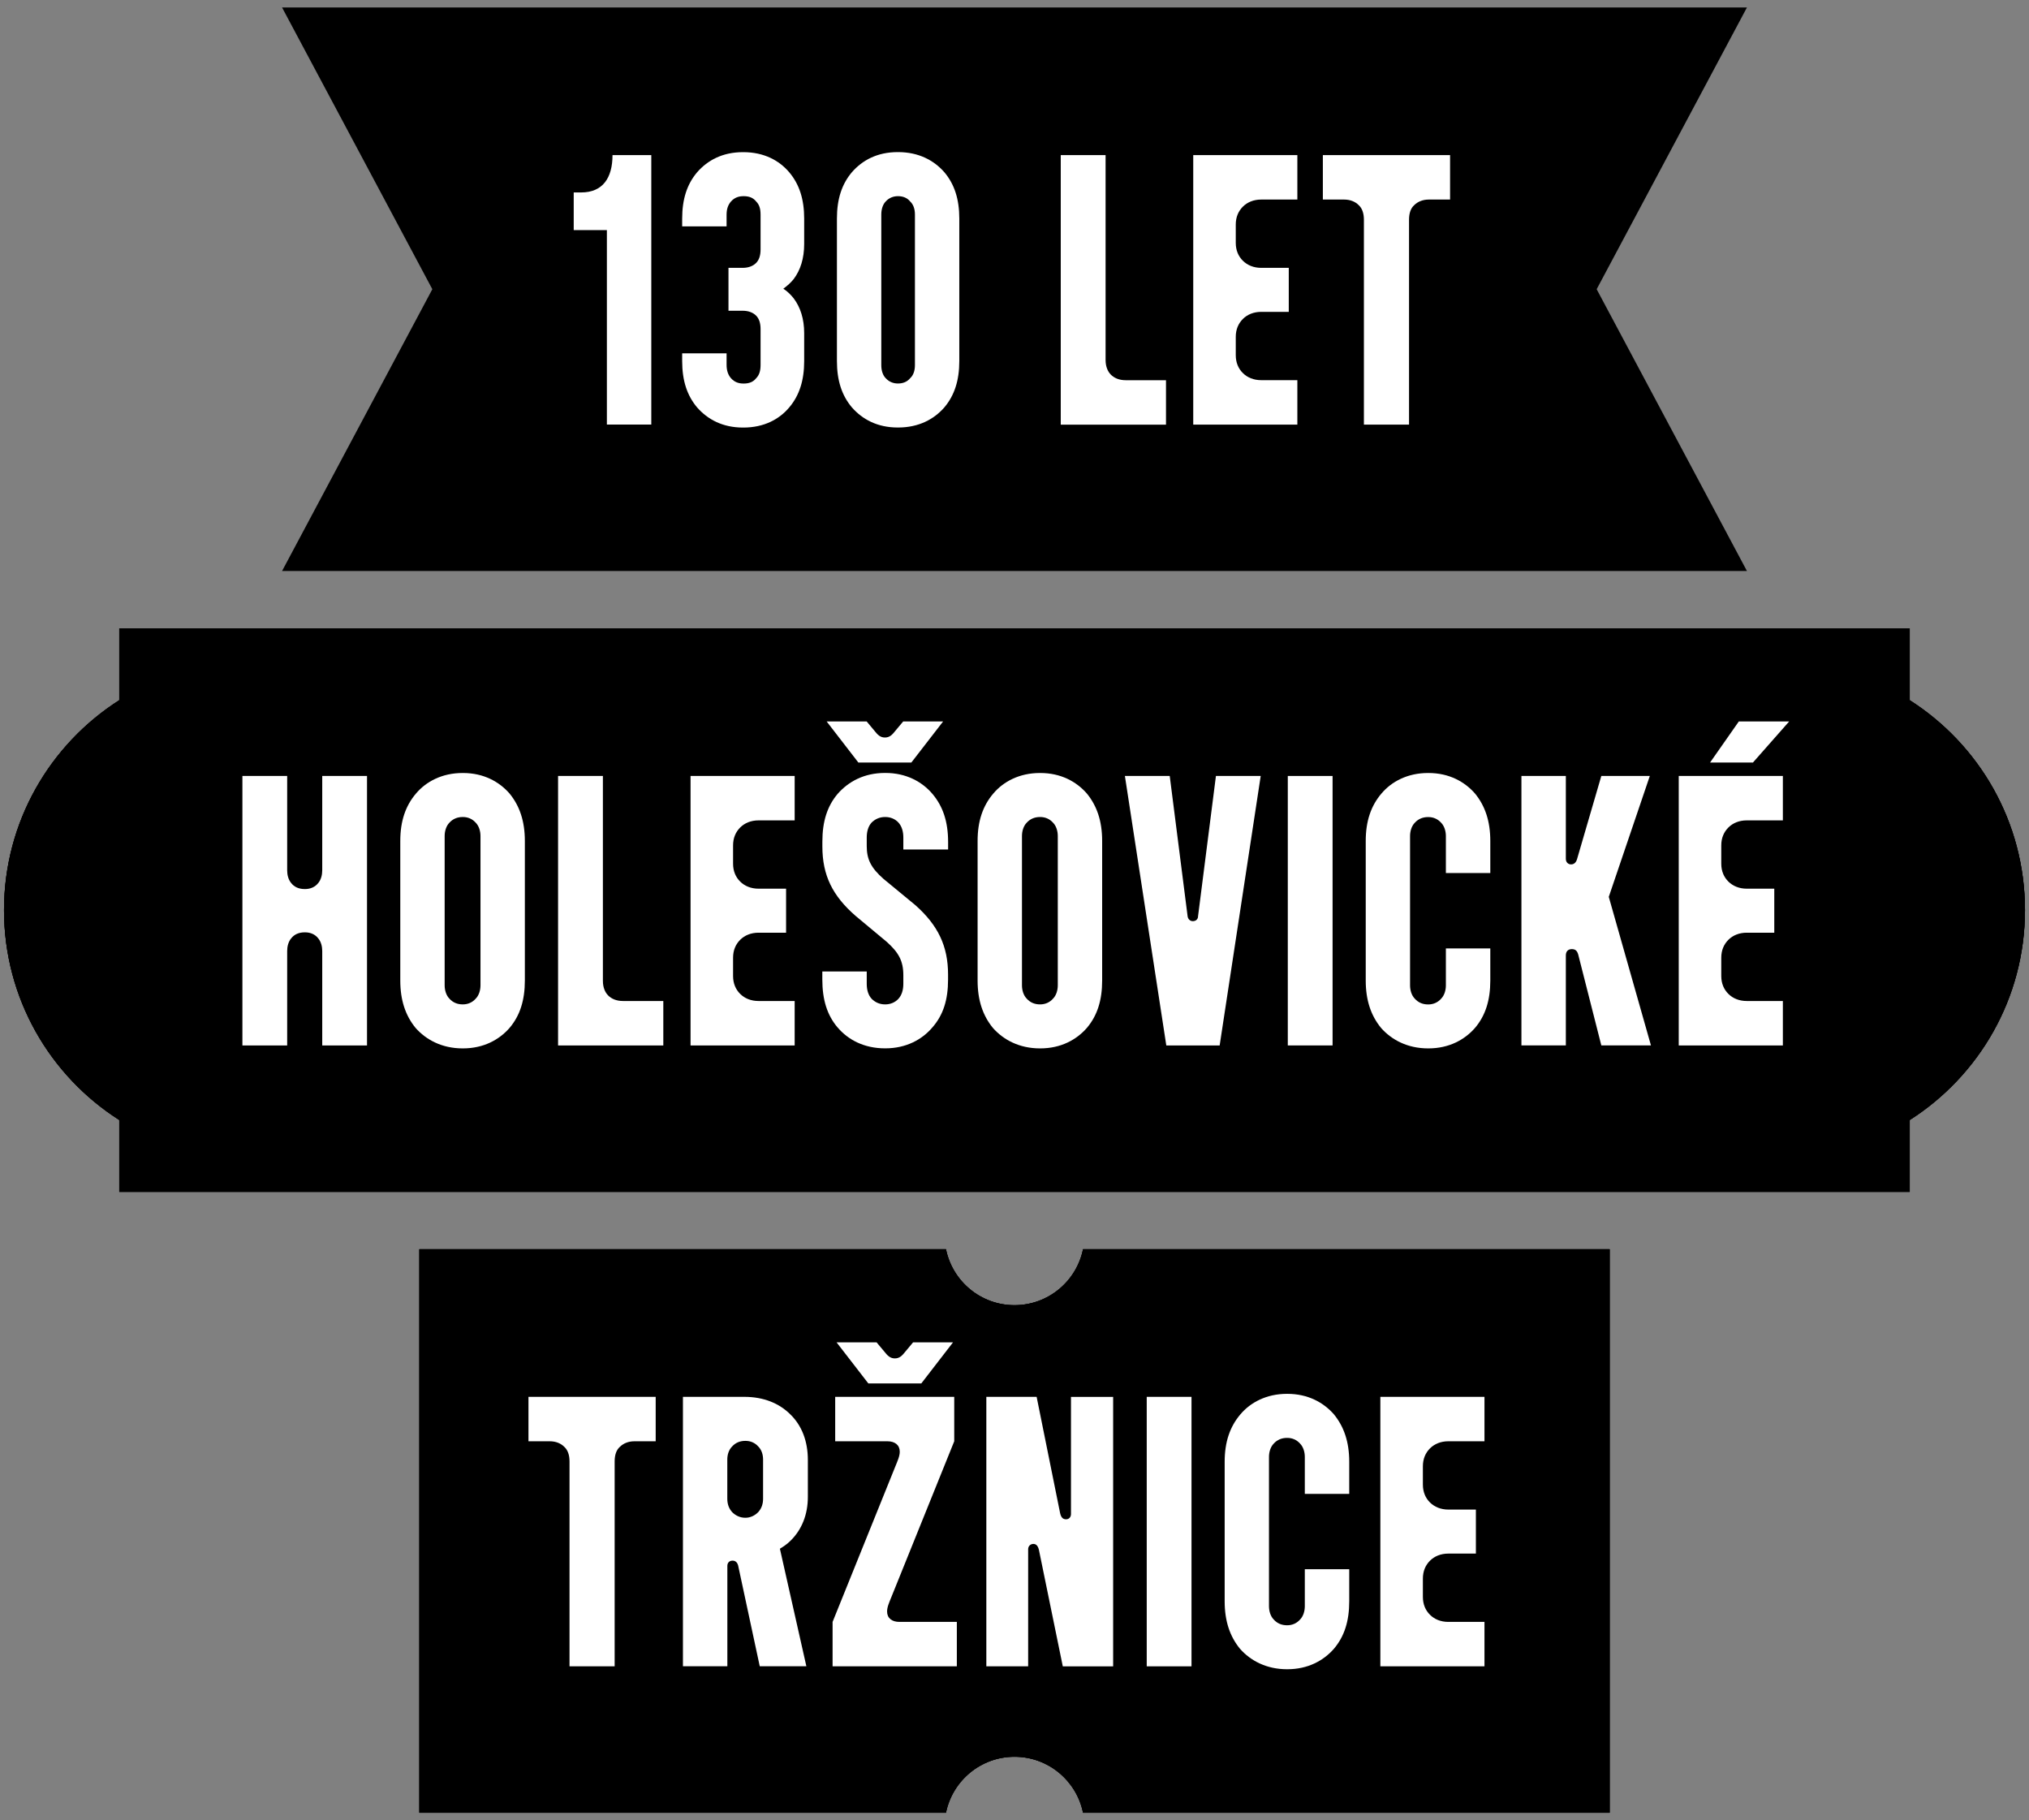 <svg width="194" height="174" viewBox="0 0 194 174" fill="none" xmlns="http://www.w3.org/2000/svg">
<rect x="0" y="0" width="194" height="174" fill="#808080" stroke="none"/>
<g clip-path="url(#clip0_4462_1536)">
<path d="M182.596 66.934V60.068H11.404V66.934C4.782 71.156 0.384 78.565 0.384 87C0.384 95.435 4.777 102.844 11.404 107.066V113.932H182.596V107.066C189.218 102.844 193.616 95.435 193.616 87C193.616 78.565 189.223 71.156 182.596 66.934Z" fill="black"/>
<path d="M182.596 66.934V60.068H11.404V66.934C4.782 71.156 0.384 78.565 0.384 87C0.384 95.435 4.777 102.844 11.404 107.066V113.932H182.596V107.066C189.218 102.844 193.616 95.435 193.616 87C193.616 78.565 189.223 71.156 182.596 66.934Z" fill="black"/>
<path d="M182.596 66.934V60.068H11.404V66.934C4.782 71.156 0.384 78.565 0.384 87C0.384 95.435 4.777 102.844 11.404 107.066V113.932H182.596V107.066C189.218 102.844 193.616 95.435 193.616 87C193.616 78.565 189.223 71.156 182.596 66.934Z" fill="black"/>
<path d="M103.553 119.416C102.933 122.47 100.235 124.767 97 124.767C93.765 124.767 91.067 122.47 90.447 119.416H40.096V173.285H90.447C91.067 170.231 93.765 167.934 97 167.934C100.235 167.934 102.933 170.231 103.553 173.285H153.904V119.416H103.553Z" fill="black"/>
<path d="M103.553 119.416C102.933 122.47 100.235 124.767 97 124.767C93.765 124.767 91.067 122.47 90.447 119.416H40.096V173.285H90.447C91.067 170.231 93.765 167.934 97 167.934C100.235 167.934 102.933 170.231 103.553 173.285H153.904V119.416H103.553Z" fill="black"/>
<path d="M103.553 119.416C102.933 122.47 100.235 124.767 97 124.767C93.765 124.767 91.067 122.47 90.447 119.416H40.096V173.285H90.447C91.067 170.231 93.765 167.934 97 167.934C100.235 167.934 102.933 170.231 103.553 173.285H153.904V119.416H103.553Z" fill="black"/>
<path d="M23.177 74.177H27.458V83.203C27.458 83.633 27.565 84.058 27.814 84.381C28.137 84.811 28.601 84.987 29.134 84.987H29.168C29.667 84.987 30.131 84.806 30.453 84.381C30.703 84.058 30.81 83.633 30.81 83.203V74.177H35.091V99.936H30.81V90.91C30.81 90.48 30.703 90.054 30.453 89.732C30.131 89.302 29.667 89.126 29.168 89.126H29.134C28.601 89.126 28.137 89.302 27.814 89.732C27.565 90.054 27.458 90.48 27.458 90.91V99.936H23.177V74.177Z" fill="white"/>
<path d="M39.734 98.26C38.771 97.082 38.273 95.621 38.273 93.729V80.388C38.273 78.497 38.771 77.035 39.773 75.858C40.736 74.714 42.27 73.893 44.23 73.893H44.264C46.229 73.893 47.724 74.714 48.721 75.858C49.684 77.035 50.183 78.497 50.183 80.388V93.729C50.183 95.621 49.718 97.082 48.721 98.26C47.724 99.403 46.224 100.219 44.264 100.219H44.23C42.266 100.219 40.736 99.398 39.734 98.26ZM44.264 96.012C44.729 96.012 45.159 95.831 45.476 95.474C45.799 95.152 45.941 94.653 45.941 94.189V79.919C45.941 79.454 45.799 78.956 45.476 78.633C45.154 78.277 44.729 78.101 44.264 78.101H44.23C43.732 78.101 43.302 78.282 42.979 78.633C42.657 78.956 42.515 79.454 42.515 79.919V94.189C42.515 94.653 42.657 95.152 42.979 95.474C43.302 95.831 43.727 96.012 44.23 96.012H44.264Z" fill="white"/>
<path d="M53.364 74.177H57.645V93.764C57.645 94.404 57.86 94.868 58.144 95.156C58.466 95.479 58.93 95.689 59.571 95.689H63.422V99.936H53.359V74.177H53.364Z" fill="white"/>
<path d="M66.026 74.177H75.981V78.423H72.521C71.807 78.423 71.201 78.673 70.771 79.103C70.341 79.533 70.092 80.1 70.092 80.813V82.563C70.092 83.276 70.341 83.848 70.771 84.273C71.201 84.698 71.807 84.952 72.521 84.952H75.16V89.16H72.521C71.807 89.16 71.201 89.409 70.771 89.839C70.341 90.269 70.092 90.836 70.092 91.55V93.299C70.092 94.013 70.341 94.585 70.771 95.01C71.201 95.44 71.807 95.689 72.521 95.689H75.981V99.936H66.026V74.177Z" fill="white"/>
<path d="M80.086 98.221C79.089 97.043 78.625 95.582 78.625 93.617V92.869H82.872V94.047C82.872 94.619 83.013 95.117 83.336 95.474C83.693 95.831 84.123 96.012 84.621 96.012H84.655C85.12 96.012 85.584 95.831 85.906 95.474C86.229 95.117 86.371 94.619 86.371 94.047V93.226C86.371 91.833 85.906 91.051 84.802 90.049L81.806 87.552C79.592 85.627 78.63 83.662 78.63 80.916V80.451C78.63 78.526 79.094 77.065 80.091 75.887C81.127 74.709 82.622 73.888 84.621 73.888H84.655C86.62 73.888 88.15 74.709 89.151 75.887C90.148 77.065 90.652 78.526 90.652 80.49V81.204H86.371V80.06C86.371 79.489 86.229 78.99 85.906 78.633C85.584 78.277 85.12 78.101 84.655 78.101H84.621C84.123 78.101 83.693 78.282 83.336 78.633C83.013 78.99 82.872 79.489 82.872 80.06V80.881C82.872 82.128 83.263 82.949 84.479 84.019L87.509 86.516C89.684 88.442 90.647 90.44 90.647 93.153V93.651C90.647 95.577 90.183 97.038 89.147 98.216C88.15 99.393 86.615 100.214 84.65 100.214H84.616C82.617 100.214 81.083 99.393 80.086 98.216V98.221ZM79.05 68.967H82.867L83.614 69.861C83.898 70.218 84.147 70.501 84.611 70.501C85.076 70.501 85.325 70.218 85.608 69.861L86.356 68.967H90.173L87.138 72.891H82.07L79.04 68.967H79.05Z" fill="white"/>
<path d="M94.933 98.26C93.97 97.082 93.472 95.621 93.472 93.729V80.388C93.472 78.497 93.97 77.035 94.972 75.858C95.935 74.714 97.469 73.893 99.429 73.893H99.463C101.428 73.893 102.923 74.714 103.92 75.858C104.883 77.035 105.381 78.497 105.381 80.388V93.729C105.381 95.621 104.917 97.082 103.92 98.26C102.923 99.403 101.423 100.219 99.463 100.219H99.429C97.464 100.219 95.935 99.398 94.933 98.26ZM99.463 96.012C99.927 96.012 100.357 95.831 100.675 95.474C100.998 95.152 101.139 94.653 101.139 94.189V79.919C101.139 79.454 100.998 78.956 100.675 78.633C100.353 78.277 99.927 78.101 99.463 78.101H99.429C98.93 78.101 98.5 78.282 98.178 78.633C97.855 78.956 97.714 79.454 97.714 79.919V94.189C97.714 94.653 97.855 95.152 98.178 95.474C98.5 95.831 98.925 96.012 99.429 96.012H99.463Z" fill="white"/>
<path d="M107.561 74.177H111.842L113.552 87.591C113.586 87.841 113.767 88.056 114.051 88.056C114.373 88.056 114.549 87.841 114.549 87.591L116.26 74.177H120.541L116.616 99.936H111.514L107.556 74.177H107.561Z" fill="white"/>
<path d="M123.131 74.177H127.412V99.936H123.131V74.177Z" fill="white"/>
<path d="M132.045 98.26C131.082 97.082 130.583 95.621 130.583 93.729V80.388C130.583 78.497 131.082 77.035 132.084 75.858C133.047 74.714 134.581 73.893 136.541 73.893H136.575C138.54 73.893 140.035 74.714 141.032 75.858C141.995 77.035 142.493 78.497 142.493 80.388V83.457H138.246V79.924C138.246 79.459 138.105 78.961 137.782 78.638C137.46 78.282 137.034 78.106 136.57 78.106H136.536C136.037 78.106 135.607 78.287 135.285 78.638C134.962 78.961 134.821 79.459 134.821 79.924V94.194C134.821 94.658 134.962 95.156 135.285 95.479C135.607 95.836 136.033 96.017 136.536 96.017H136.57C137.034 96.017 137.464 95.836 137.782 95.479C138.105 95.156 138.246 94.658 138.246 94.194V90.66H142.493V93.729C142.493 95.621 142.029 97.082 141.032 98.26C140.035 99.403 138.535 100.219 136.575 100.219H136.541C134.576 100.219 133.047 99.398 132.045 98.26Z" fill="white"/>
<path d="M145.469 74.177H149.716V82.098C149.716 82.421 149.931 82.631 150.215 82.631C150.464 82.631 150.679 82.489 150.786 82.133L153.108 74.177H157.745L153.821 85.734L157.853 99.931H153.108L150.894 91.227C150.786 90.871 150.61 90.729 150.288 90.729C149.931 90.729 149.716 90.944 149.716 91.335V99.931H145.469V74.172V74.177Z" fill="white"/>
<path d="M160.511 74.177H170.466V78.423H167.006C166.293 78.423 165.687 78.672 165.257 79.103C164.827 79.533 164.577 80.1 164.577 80.813V82.563C164.577 83.276 164.827 83.848 165.257 84.273C165.687 84.698 166.293 84.952 167.006 84.952H169.645V89.16H167.006C166.293 89.16 165.687 89.409 165.257 89.839C164.827 90.269 164.577 90.836 164.577 91.55V93.299C164.577 94.013 164.827 94.585 165.257 95.01C165.687 95.44 166.293 95.689 167.006 95.689H170.466V99.936H160.511V74.177ZM166.254 68.967H171.067L167.607 72.891H163.507L166.254 68.967Z" fill="white"/>
<path d="M54.454 139.701C54.454 139.061 54.273 138.597 53.955 138.309C53.633 137.986 53.169 137.776 52.563 137.776H50.529V133.529H62.693V137.776H60.66C60.054 137.776 59.59 137.991 59.267 138.309C58.945 138.592 58.769 139.056 58.769 139.701V159.289H54.454V139.701Z" fill="white"/>
<path d="M65.293 133.529H71.177C72.995 133.529 74.495 134.135 75.566 135.205C76.67 136.276 77.242 137.776 77.242 139.56V143.093C77.242 144.769 76.67 146.231 75.566 147.301C75.282 147.584 74.925 147.833 74.569 148.048L77.1 159.284H72.643L70.576 149.651C70.502 149.368 70.327 149.187 70.043 149.187C69.721 149.187 69.545 149.402 69.545 149.686V159.284H65.298V133.524L65.293 133.529ZM71.284 145.087C71.749 145.087 72.179 144.872 72.496 144.549C72.819 144.193 72.961 143.763 72.961 143.264V139.516C72.961 139.052 72.819 138.587 72.496 138.27C72.174 137.913 71.749 137.737 71.284 137.737H71.25C70.752 137.737 70.322 137.918 70.004 138.27C69.681 138.592 69.54 139.056 69.54 139.516V143.264C69.54 143.763 69.681 144.193 70.004 144.549C70.327 144.872 70.752 145.087 71.25 145.087H71.284Z" fill="white"/>
<path d="M79.607 155.042L85.599 140.2C85.814 139.667 86.029 139.203 86.029 138.773C86.029 138.133 85.564 137.776 84.851 137.776H79.856V133.529H91.238V137.776L85.247 152.618C85.032 153.151 84.817 153.615 84.817 154.045C84.817 154.685 85.281 155.042 85.995 155.042H91.487V159.289H79.607V155.042ZM79.998 128.32H83.815L84.563 129.214C84.846 129.571 85.1 129.854 85.56 129.854C86.019 129.854 86.273 129.571 86.556 129.214L87.304 128.32H91.121L88.091 132.244H83.023L79.988 128.32H79.998Z" fill="white"/>
<path d="M94.297 133.529H99.116L101.364 144.662C101.471 145.126 101.687 145.234 101.936 145.234C102.219 145.234 102.4 145.019 102.4 144.735V133.534H106.432V159.293H101.618L99.336 148.161C99.228 147.697 99.013 147.589 98.803 147.589C98.52 147.589 98.305 147.804 98.305 148.088V159.289H94.307V133.529H94.297Z" fill="white"/>
<path d="M109.643 133.529H113.924V159.289H109.643V133.529Z" fill="white"/>
<path d="M118.556 157.607C117.594 156.43 117.095 154.968 117.095 153.077V139.736C117.095 137.844 117.594 136.383 118.596 135.205C119.558 134.062 121.093 133.241 123.052 133.241H123.087C125.051 133.241 126.547 134.062 127.544 135.205C128.506 136.383 129.005 137.844 129.005 139.736V142.805H124.758V139.271C124.758 138.807 124.616 138.309 124.294 137.986C123.971 137.629 123.546 137.453 123.082 137.453H123.048C122.549 137.453 122.119 137.634 121.797 137.986C121.474 138.309 121.332 138.807 121.332 139.271V153.541C121.332 154.006 121.474 154.504 121.797 154.827C122.119 155.183 122.544 155.364 123.048 155.364H123.082C123.546 155.364 123.976 155.183 124.294 154.827C124.616 154.504 124.758 154.006 124.758 153.541V150.008H129.005V153.077C129.005 154.968 128.541 156.43 127.544 157.607C126.547 158.751 125.046 159.567 123.087 159.567H123.052C121.088 159.567 119.558 158.746 118.556 157.607Z" fill="white"/>
<path d="M131.981 133.529H141.936V137.776H138.476C137.763 137.776 137.157 138.025 136.726 138.455C136.296 138.885 136.047 139.452 136.047 140.166V141.915C136.047 142.629 136.296 143.201 136.726 143.626C137.157 144.051 137.763 144.305 138.476 144.305H141.115V148.513H138.476C137.763 148.513 137.157 148.762 136.726 149.192C136.296 149.622 136.047 150.189 136.047 150.902V152.652C136.047 153.366 136.296 153.937 136.726 154.362C137.157 154.793 137.763 155.042 138.476 155.042H141.936V159.289H131.981V133.529Z" fill="white"/>
<path d="M167.031 54.584H26.969L41.337 27.647L26.969 0.715H167.031L152.663 27.647L167.031 54.584Z" fill="black"/>
<path d="M58.031 21.998H54.855V18.396H55.568C57.635 18.396 58.564 17.003 58.564 14.829H62.273V40.583H58.026V21.998H58.031Z" fill="white"/>
<path d="M71.074 40.872H71.04C69.081 40.872 67.653 40.085 66.652 38.946C65.689 37.803 65.225 36.376 65.225 34.523V33.776H69.471V34.88C69.471 35.413 69.613 35.843 69.901 36.165C70.224 36.522 70.615 36.664 71.079 36.664H71.114C71.612 36.664 72.008 36.522 72.291 36.165C72.614 35.843 72.721 35.418 72.721 34.88V31.454C72.721 30.883 72.58 30.457 72.291 30.169C71.969 29.846 71.504 29.705 71.006 29.705H69.652V25.605H71.006C71.504 25.605 71.969 25.463 72.291 25.14C72.575 24.857 72.721 24.427 72.721 23.855V20.537C72.721 19.965 72.614 19.574 72.291 19.252C72.008 18.895 71.612 18.753 71.114 18.753H71.079C70.615 18.753 70.224 18.895 69.901 19.252C69.618 19.574 69.471 19.965 69.471 20.537V21.641H65.225V20.893C65.225 19.037 65.689 17.609 66.652 16.471C67.649 15.327 69.076 14.545 71.04 14.545H71.074C73.034 14.545 74.5 15.332 75.463 16.471C76.426 17.614 76.89 19.041 76.89 20.893V23.317C76.89 24.71 76.533 25.815 75.893 26.67C75.609 27.027 75.287 27.31 74.896 27.599C75.287 27.848 75.609 28.17 75.893 28.527C76.533 29.382 76.89 30.487 76.89 31.845V34.523C76.89 36.376 76.426 37.803 75.463 38.946C74.5 40.09 73.039 40.872 71.074 40.872Z" fill="white"/>
<path d="M81.45 38.941C80.487 37.798 80.022 36.371 80.022 34.519V20.889C80.022 19.032 80.487 17.605 81.45 16.466C82.446 15.322 83.873 14.54 85.838 14.54H85.872C87.832 14.54 89.298 15.327 90.295 16.466C91.258 17.609 91.722 19.036 91.722 20.889V34.519C91.722 36.371 91.258 37.798 90.295 38.941C89.298 40.085 87.832 40.867 85.872 40.867H85.838C83.878 40.867 82.451 40.08 81.45 38.941ZM85.872 36.659C86.302 36.659 86.727 36.517 87.016 36.16C87.338 35.877 87.48 35.413 87.48 34.914V20.503C87.48 20.004 87.338 19.54 87.016 19.252C86.732 18.895 86.302 18.753 85.872 18.753H85.838C85.447 18.753 85.017 18.895 84.694 19.252C84.411 19.535 84.264 19.999 84.264 20.503V34.914C84.264 35.413 84.406 35.877 84.694 36.16C85.017 36.517 85.442 36.659 85.838 36.659H85.872Z" fill="white"/>
<path d="M101.428 14.829H105.709V34.416C105.709 35.056 105.924 35.52 106.207 35.809C106.53 36.131 106.994 36.346 107.634 36.346H111.485V40.593H101.423V14.838L101.428 14.829Z" fill="white"/>
<path d="M114.09 14.829H124.045V19.076H120.585C119.871 19.076 119.265 19.325 118.835 19.755C118.405 20.185 118.156 20.752 118.156 21.465V23.215C118.156 23.928 118.405 24.5 118.835 24.925C119.265 25.351 119.871 25.605 120.585 25.605H123.224V29.812H120.585C119.871 29.812 119.265 30.061 118.835 30.492C118.405 30.922 118.156 31.488 118.156 32.202V33.952C118.156 34.665 118.405 35.237 118.835 35.662C119.265 36.092 119.871 36.341 120.585 36.341H124.045V40.588H114.09V14.834V14.829Z" fill="white"/>
<path d="M130.408 21.001C130.408 20.361 130.227 19.897 129.909 19.608C129.587 19.286 129.122 19.076 128.516 19.076H126.483V14.829H138.647V19.076H136.614C136.008 19.076 135.544 19.291 135.221 19.608C134.899 19.892 134.723 20.356 134.723 21.001V40.588H130.408V21.001Z" fill="white"/>
</g>
<defs>
<clipPath id="clip0_4462_1536">
<rect width="193.525" height="173" fill="white" transform="translate(0.237 0.5)"/>
</clipPath>
</defs>
</svg>
